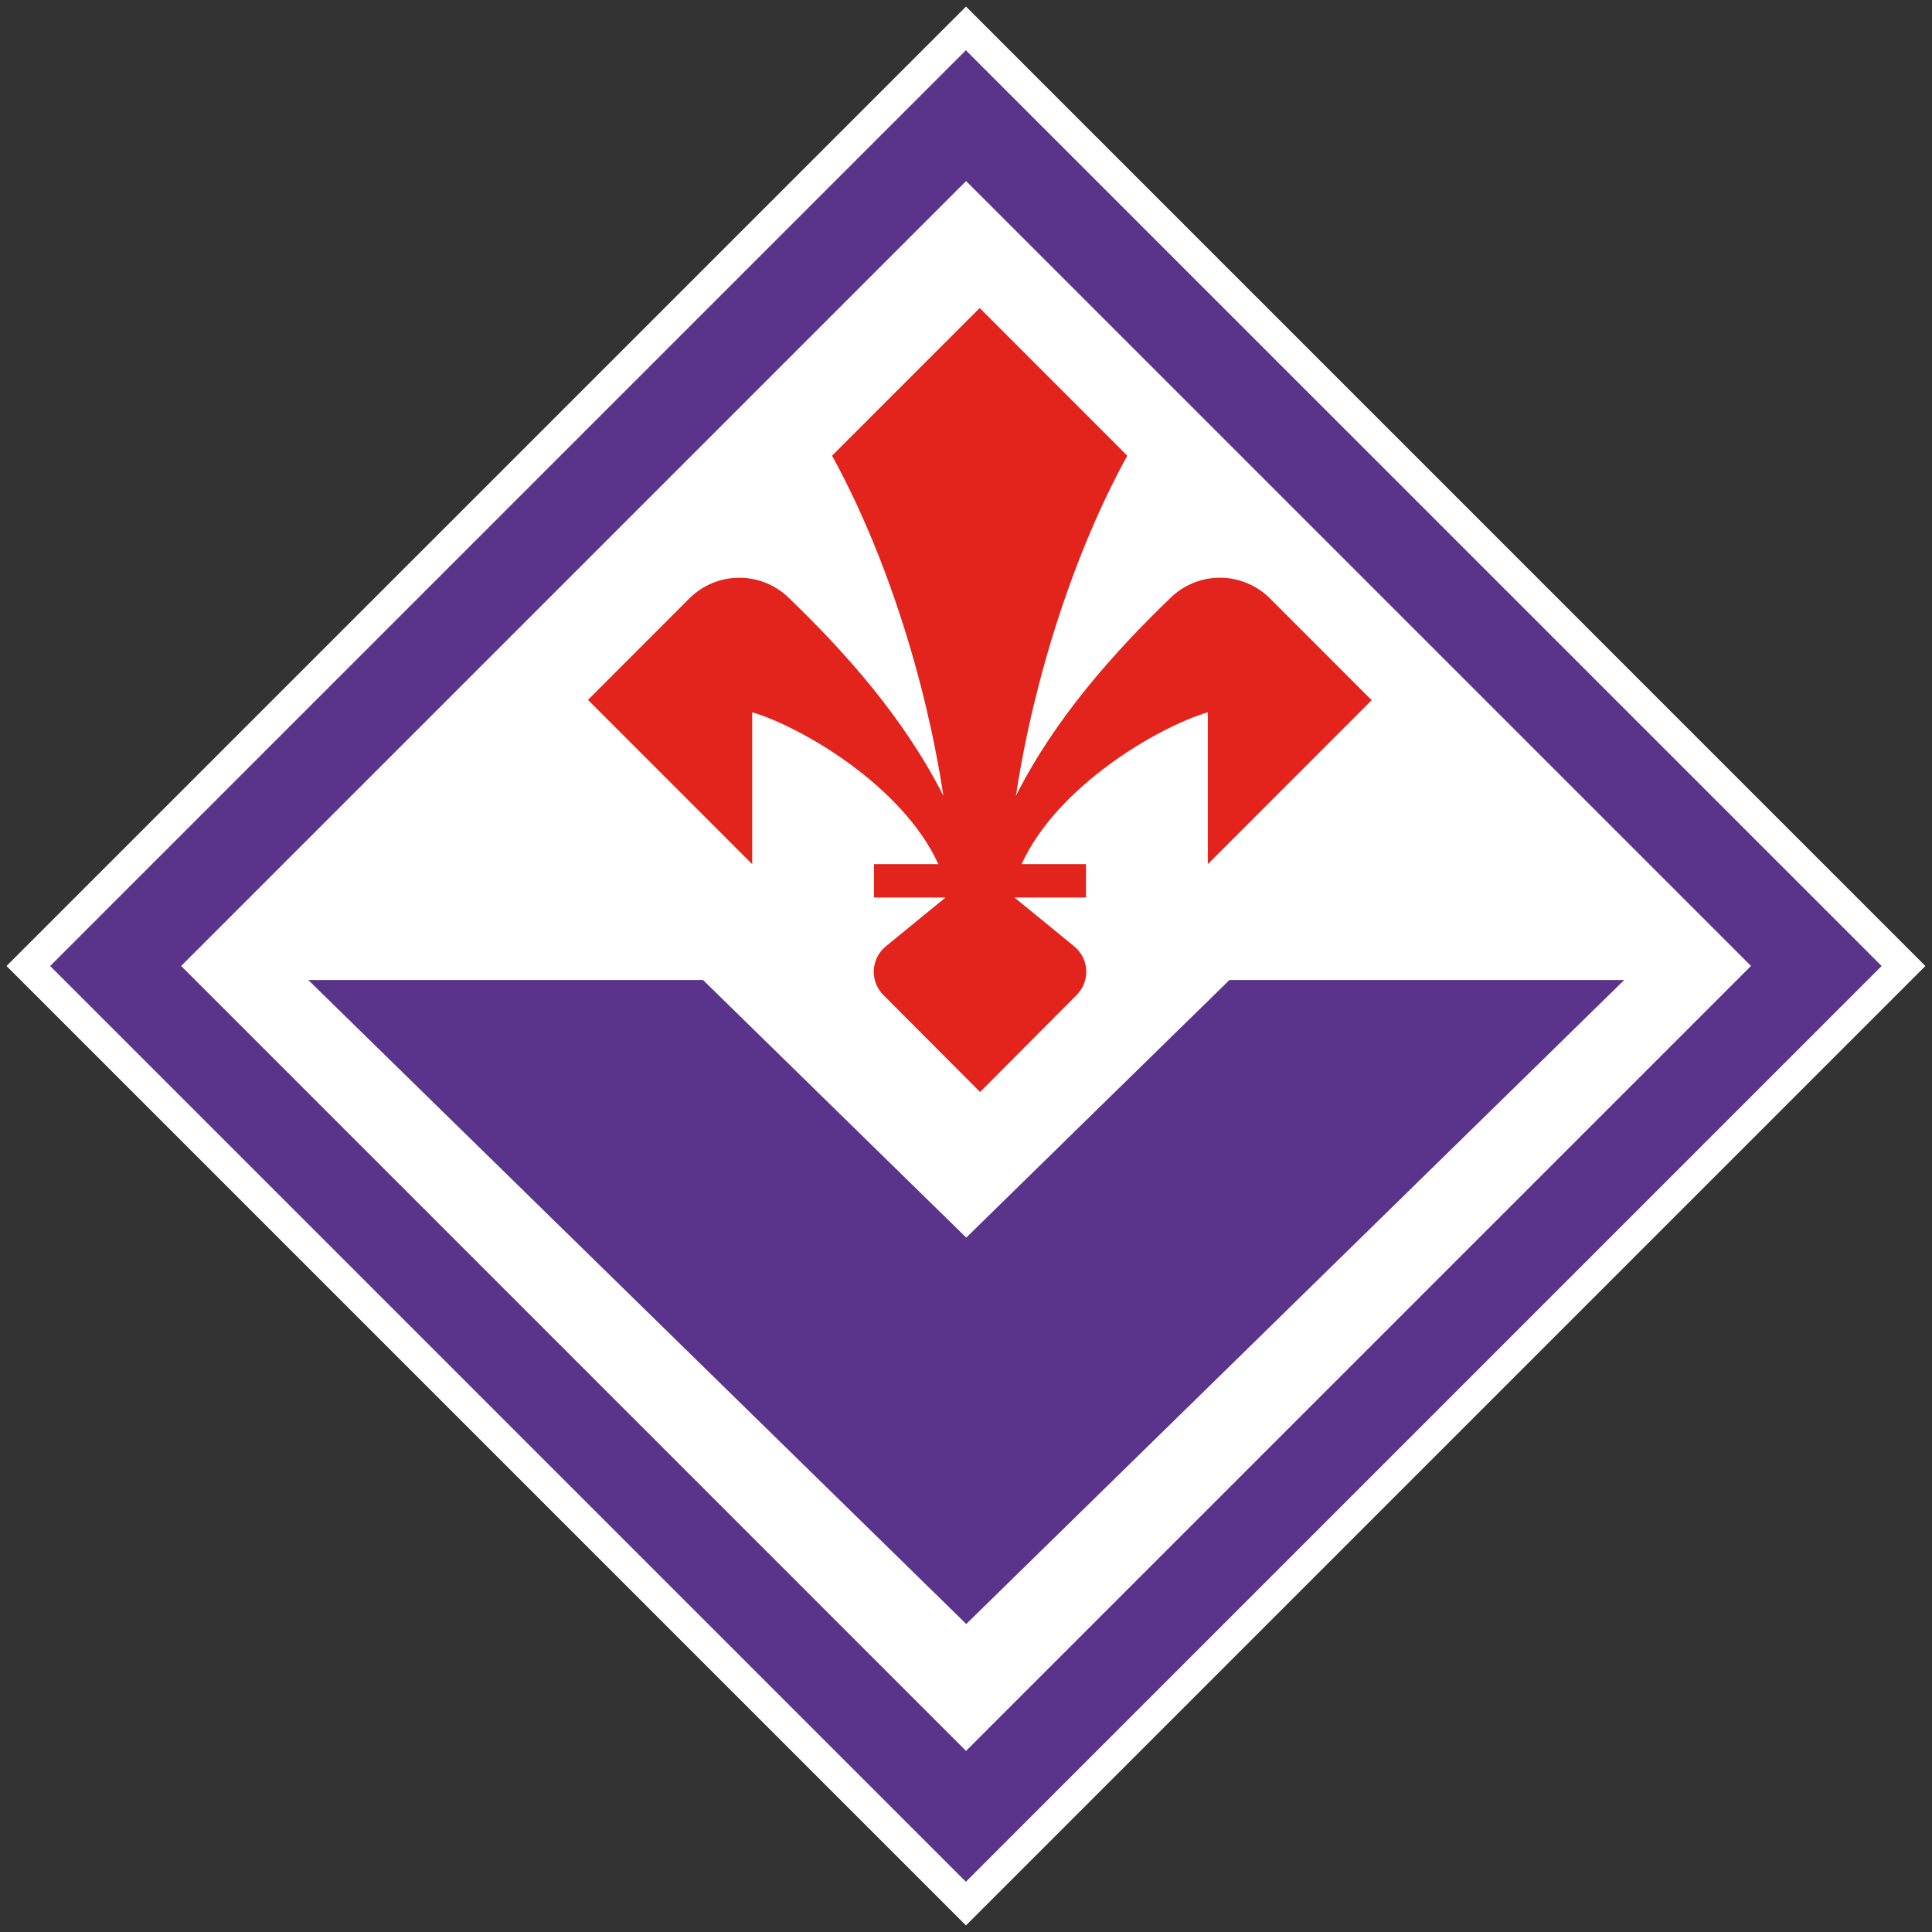 <svg width="45" height="45" viewBox="0 0 45 45" fill="none" xmlns="http://www.w3.org/2000/svg">
<rect x="0" y="0" width="45" height="45" fill="#333333" stroke="none"/>
<g clip-path="url(#clip0_1_97)">
<path d="M0.152 22.5L22.5 0.153L44.846 22.5L22.499 44.847L0.152 22.5Z" fill="white"/>
<path d="M1.168 22.5L22.497 1.171L43.827 22.5L22.497 43.83L1.168 22.5Z" fill="#5A348B"/>
<path d="M4.219 22.499L22.502 4.217L40.784 22.499L22.501 40.782L4.219 22.499Z" fill="white"/>
<path d="M31.942 16.302L29.583 13.941C29.278 13.635 28.865 13.461 28.433 13.456C28 13.452 27.584 13.617 27.272 13.917C25.968 15.173 24.581 16.717 23.663 18.535C24.079 15.799 25.016 12.867 26.257 10.614L22.819 7.174L19.38 10.614C20.621 12.871 21.559 15.803 21.973 18.535C21.05 16.712 19.669 15.173 18.364 13.917C18.053 13.618 17.636 13.452 17.204 13.457C16.772 13.461 16.359 13.635 16.054 13.941L13.695 16.302L17.52 20.128V16.59C18.668 16.932 21.021 18.301 21.857 20.128H20.357V20.905H22.022L20.631 22.043C20.548 22.111 20.481 22.195 20.433 22.29C20.386 22.385 20.358 22.488 20.352 22.595C20.347 22.701 20.363 22.807 20.401 22.906C20.439 23.006 20.497 23.096 20.572 23.172L22.828 25.435L25.08 23.172C25.155 23.096 25.213 23.006 25.251 22.907C25.289 22.807 25.306 22.701 25.301 22.595C25.295 22.488 25.267 22.384 25.219 22.289C25.171 22.194 25.104 22.111 25.021 22.043L23.629 20.905H25.295V20.128H23.795C24.626 18.301 26.984 16.932 28.132 16.59V20.128L31.956 16.302H31.942Z" fill="#E2241C"/>
<path d="M7.18 22.826H16.375L22.506 28.826L28.636 22.826H37.832L22.506 37.826L7.18 22.826Z" fill="#5A348B"/>
</g>
<defs>
<clipPath id="clip0_1_97">
<rect width="45" height="45" fill="white"/>
</clipPath>
</defs>
</svg>
